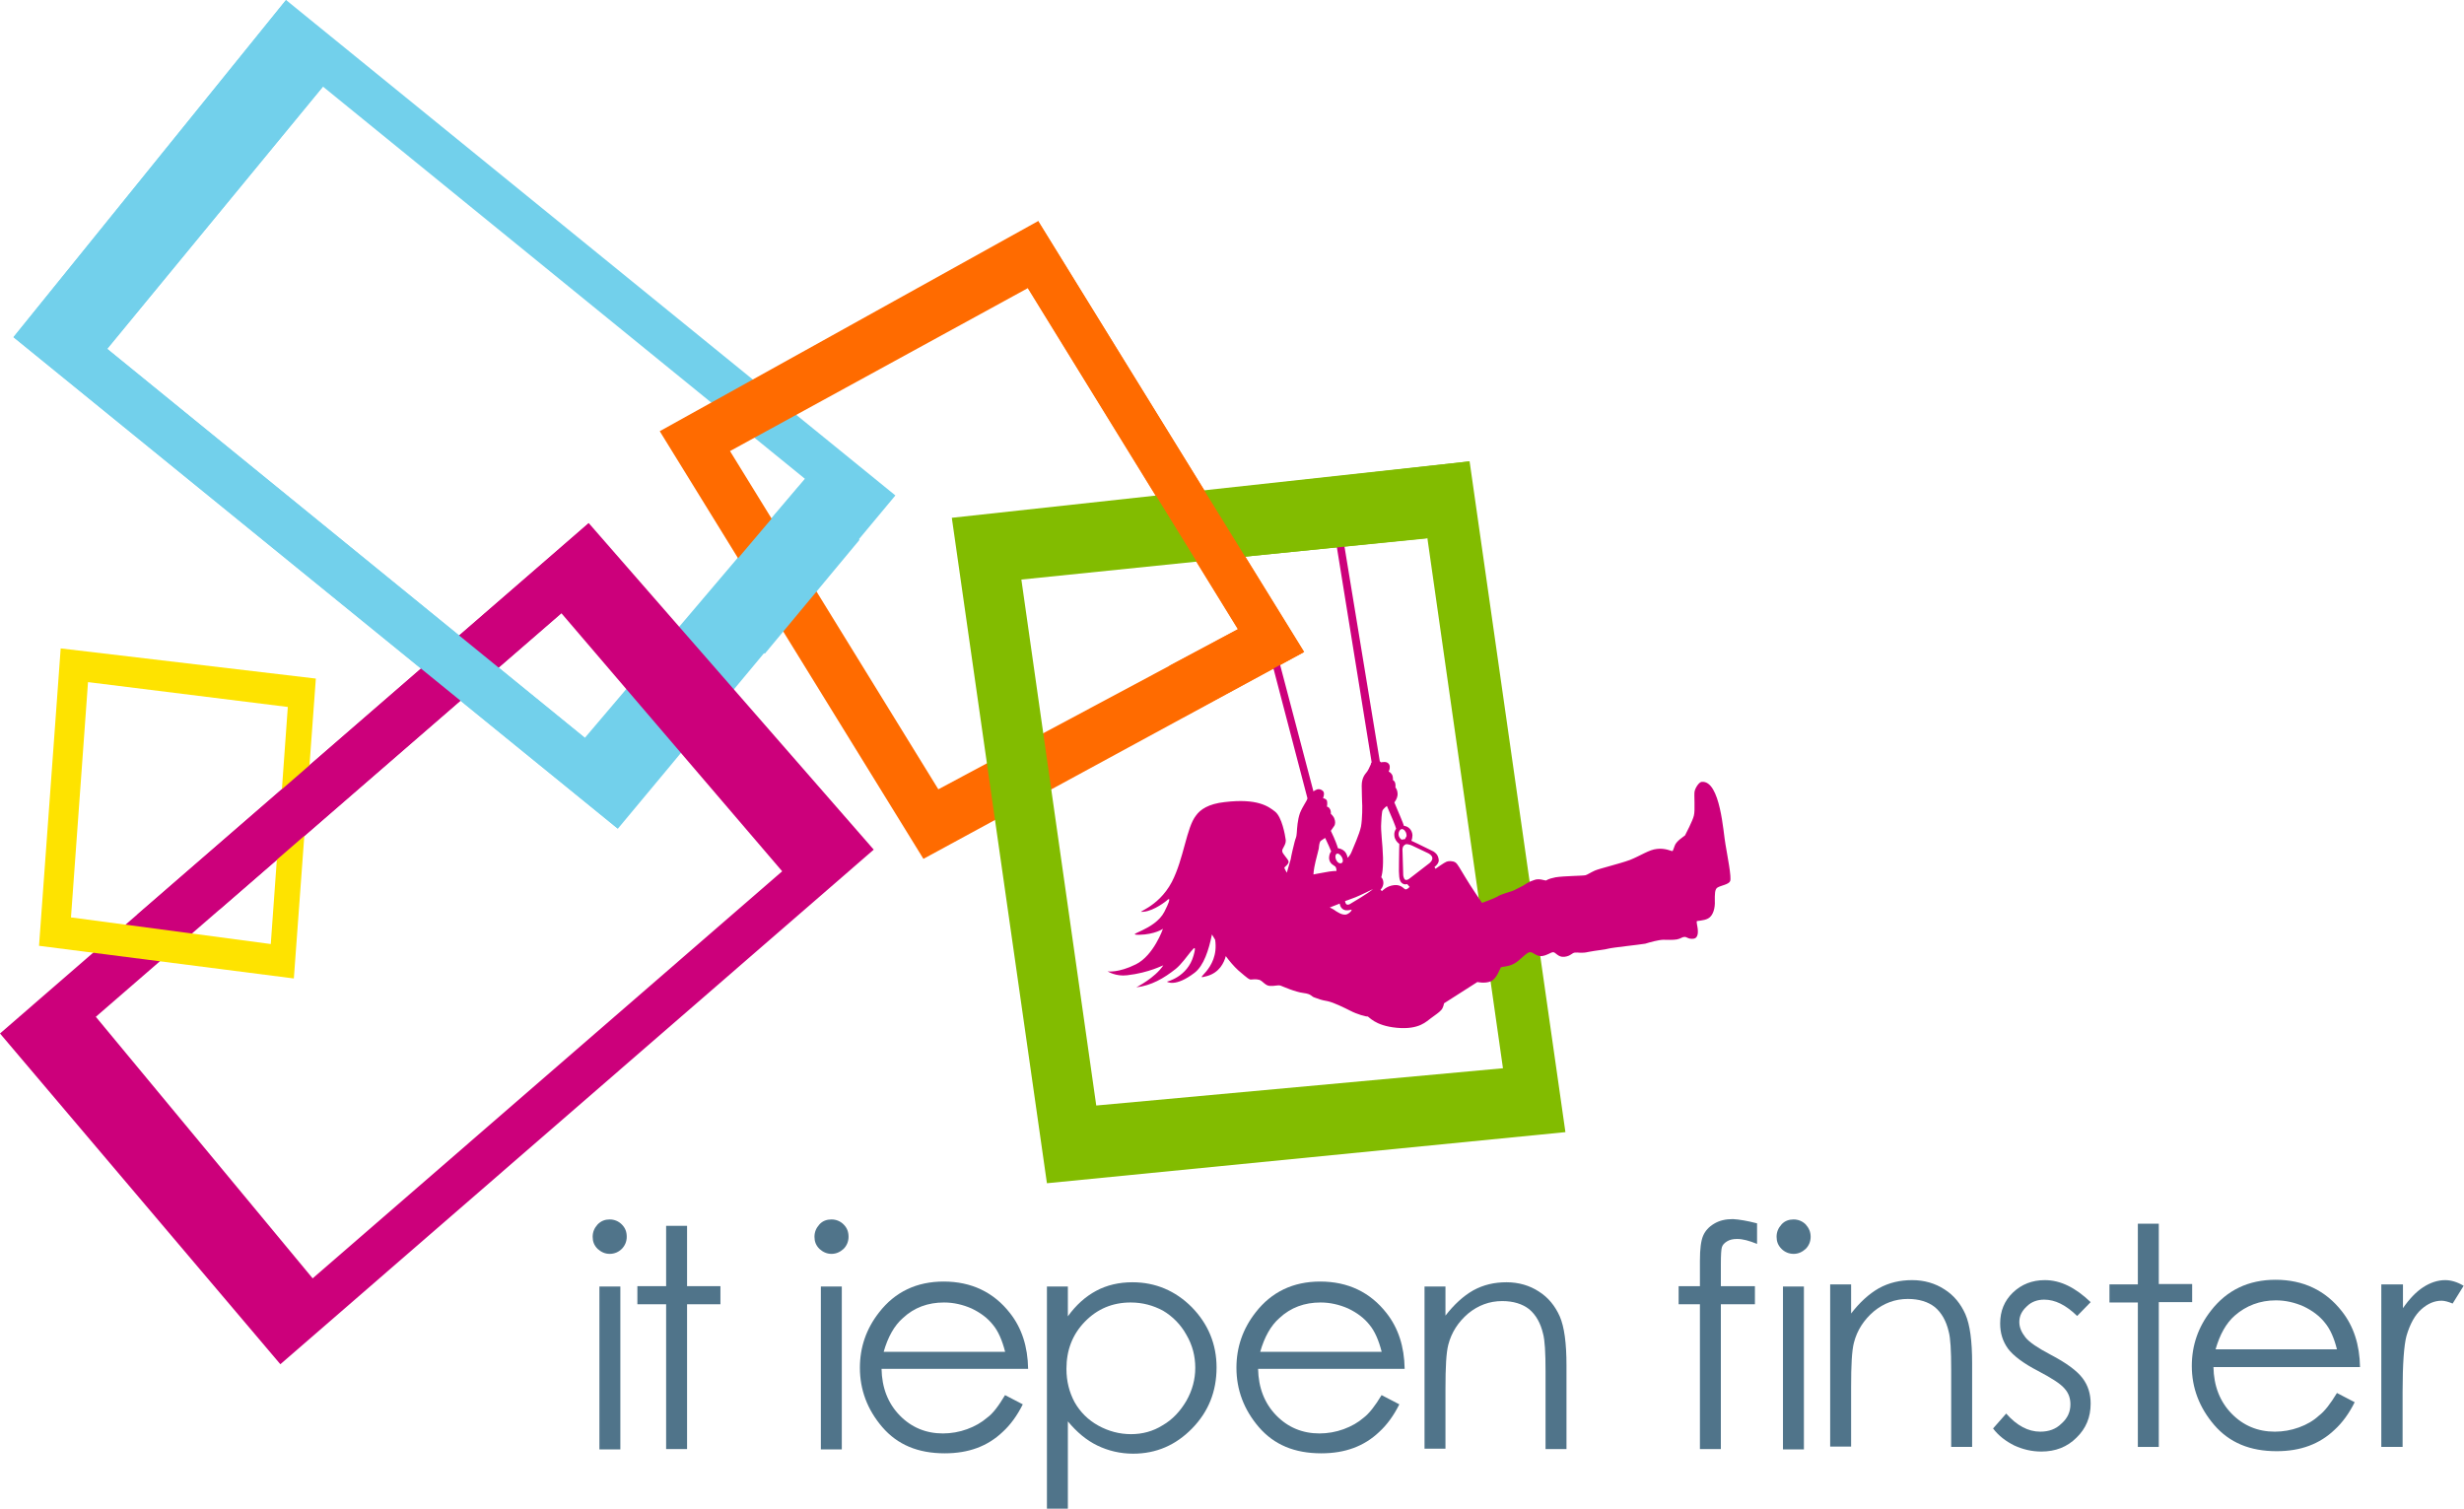 <?xml version="1.0" encoding="utf-8"?>
<!-- Generator: Adobe Illustrator 22.1.0, SVG Export Plug-In . SVG Version: 6.00 Build 0)  -->
<svg version="1.1" xmlns="http://www.w3.org/2000/svg" xmlns:xlink="http://www.w3.org/1999/xlink" x="0px" y="0px"
	 viewBox="0 0 694.3 425.1" style="enable-background:new 0 0 694.3 425.1;" xml:space="preserve">
<style type="text/css">
	.st0{fill:#72D0EB;}
	.st1{fill:#CC007B;}
	.st2{fill:#FF6B00;}
	.st3{fill:#82BC00;}
	.st4{fill:none;}
	.st5{fill:#FEE300;}
	.st6{fill:#50748A;}
</style>
<g id="Laag_1">
</g>
<g id="Layer_1">
	<g>
		<path class="st0" d="M80.6,0L3.8,95l170.3,138.5l78.2-93.9L80.6,0z M164.8,207.9L30.2,98.3L91,24.4l135.8,110.5L164.8,207.9z"/>
		<path class="st1" d="M246.2,239.4l-80.3-92L0,291.2l79,93.2L246.2,239.4z M27,286.5l131.2-113.7l62.2,72.7L88.1,360.2L27,286.5z"
			/>
		<path class="st2" d="M292.5,62.3l-106.6,59.2l74.3,120.5l107.3-58.3L292.5,62.3z M264.4,222.4l-58.7-95.3l83.9-45.9l59.2,96.1
			L264.4,222.4z"/>
		<path class="st3" d="M414.1,130l-145.9,15.9L295,333.4L441.1,319L414.1,130z M308.9,311.5l-21.1-148.2l114.4-11.7L423.5,301
			L308.9,311.5z"/>
		<polygon class="st0" points="197.9,169.2 215.5,184.2 242.2,152.1 224.9,137.3 		"/>
		<g>
			<path class="st4" d="M389.7,248.6c-0.1-1.1-0.6-1.4-0.6-1.4s0.6-1.5,0.5-5.6c-0.1-4-0.7-7.4-0.5-9.8c0.1-2.5,0.3-3.1,0.3-3.3
				c0.1-0.3,0.6-0.9,1.3-1.4c1.4,3.2,2.4,5.6,2.6,6.4c-0.4,0.6-0.6,1.2-0.5,2c0.1,1,0.7,1.8,1.4,2.3c0,0.9-0.1,2.3-0.1,5.2
				c-0.1,4.1,0.1,4.9,0.6,5.6c0.8,0.9,1.7,0.5,1.7,0.5l0.7,0.8c0,0-0.6,0.7-1.1,0.7c-0.4,0.1-1.1-1.4-3.2-1.2
				c-2.2,0.2-3.5,1.7-3.5,1.7l-0.4-0.5C389,250.7,389.9,249.7,389.7,248.6z"/>
			<path class="st4" d="M396,247.8c-0.5-0.2-0.6-1.3-0.6-1.3l-0.2-6.7c0,0-0.2-1.4,0.6-1.8c0-0.1,0.1-0.1,0.2-0.1c0,0,0,0,0-0.1
				c0.9-0.2,2.2,0.5,2.2,0.5l4.2,2c0,0,1.1,0.5,1.2,1.3c0.1,0.8-0.8,1.5-0.8,1.5l-5.6,4.3C397.1,247.6,396.6,248,396,247.8z"/>
			<path class="st4" d="M396.1,236C396.1,236,396.1,236,396.1,236c0,0.2-0.1,0.3-0.2,0.4c-0.1,0.1-0.3,0.1-0.5,0.1l-0.4,0.1
				c-0.4-0.2-0.8-0.7-0.9-1.3c-0.1-0.8,0.3-1.6,0.9-1.7c0.5-0.1,1.1,0.6,1.2,1.4C396.4,235.5,396.4,235.8,396.1,236
				C396.1,236,396.1,236,396.1,236z"/>
			<path class="st4" d="M378,243.2c-0.5,0.2-1.1-0.1-1.5-0.9c-0.3-0.7-0.3-1.4,0.1-1.7c0.4-0.3,1.1,0.2,1.5,0.9
				C378.5,242.2,378.5,243,378,243.2z"/>
			<path class="st4" d="M371.7,239c0.1-1,0.2-1.9,0.6-2.2c0.3-0.2,0.7-0.5,1.2-0.8c0.8,1.7,1.4,3,1.7,3.8c-0.4,0.5-0.6,1.1-0.6,2
				c0.2,1.6,1.4,1.9,1.8,2.3c0.3,0.4,0.3,1.2,0.3,1.2s-1.4,0-3.3,0.4c-2,0.3-3.4,0.6-3.4,0.6s0-1.2,0.6-3.7
				C371.3,240.2,371.5,240.1,371.7,239z"/>
			<path class="st4" d="M379.3,254.7c-0.2-0.2-0.3-0.8-0.3-0.8s1.5-0.5,3-1.1c1.5-0.6,4.9-2.3,4.9-2.3c-1.4,1.4-5.7,3.8-6.2,4.1
				C380,255,379.5,255,379.3,254.7z"/>
			<path class="st4" d="M378.6,256.2c0.8,0.4,1.8,0.1,2.2,0c0.3,0.2-0.8,1.3-1.6,1.4c-1.2,0.1-2.1-0.6-2.8-1
				c-0.6-0.4-1.7-0.9-1.7-0.9l2.8-1.1C377.4,254.5,377.6,255.7,378.6,256.2z"/>
			<path class="st1" d="M317.6,274.8c6.2-0.7,10.2-2.9,10.2-2.8c-2.4,3.6-7.5,6.1-7.6,6.2c4.2-0.5,7.7-2.5,11.1-5.2
				c3.1-2.5,6.6-9.3,5-3.7c-1.7,6-7.5,7.3-7.5,7.3s2.3,1.7,7.8-2.5c2.6-2,4-6.4,4.9-10.8c0.3,0.5,0.6,1,0.9,1.5
				c1.3,8.7-7.2,11.6-2.2,10.2c3.4-1,4.7-3.7,5.2-5.6c1.1,1.5,2.3,2.9,3.5,4c2.9,2.5,3.1,2.6,3.6,2.6c0.4,0,1.4-0.2,2.4,0.1
				c1,0.4,1.6,1.6,2.9,1.7c1.3,0.1,2.2-0.3,3-0.1c0.8,0.3,4.1,1.8,6.5,2.1c2.4,0.3,2.1,1,3.2,1.3c1.1,0.4,1.8,0.7,3.6,1
				c1.8,0.4,4.6,1.8,6.4,2.7c1.9,1,4.5,1.7,4.8,1.6c0.4-0.1,1.9,2.6,8.3,3.2c6.4,0.6,8.4-1.9,9.6-2.7c1.2-0.9,2.3-1.6,2.9-2.3
				c0.6-0.6,0.8-1.9,0.8-1.9l9.4-6c0,0,2.1,0.5,3.8-0.2c1.7-0.8,2.5-3.5,2.8-3.9c0.3-0.3,1.8-0.1,3.6-1c1.8-0.9,3.6-3.3,4.6-3.3
				c0.9-0.1,1.7,1.2,3.3,1.1c1.6-0.2,2.4-1,3.2-1.1c0.7-0.1,1.4,1.5,3.2,1.3c1.8-0.2,2.1-1.1,3-1.2c0.9-0.1,1.8,0.3,3.9-0.2
				c2-0.4,4.5-0.6,5.5-0.9c1-0.3,8.7-1.1,10.4-1.4c1.3-0.4,3.8-1.1,5.1-1.1c1.3,0,2.6,0.1,3.8-0.1c1.1-0.2,1.5-0.7,2.1-0.7
				c0.7-0.1,1.1,0.7,2.6,0.5c1.5-0.2,1.2-2.3,1.2-2.6c0-0.4-0.4-2.1-0.3-2.3c0-0.2,1.9-0.1,3.2-0.8c1.5-0.8,2-3.1,1.9-4.9
				c0-1.8-0.1-3.5,0.9-3.9c0.9-0.5,3-0.8,3.4-1.7c0.5-0.9-0.8-7.3-1.3-10.4c-0.6-3-1.4-18.1-6.7-17.6c-0.8,0.1-1.8,1.7-2,2.7
				c-0.2,0.9,0.2,5.3-0.2,6.8c-0.3,1.4-2.3,5.2-2.5,5.6c-0.2,0.2-2.5,1.6-2.9,2.9c-0.5,1.3-0.5,1.5-0.7,1.5c-0.1,0.1-2-0.9-4.3-0.6
				c-2.2,0.2-4.6,1.9-7.6,3.1c-3,1.1-8.5,2.4-9.9,3c-1.3,0.6-2,1.1-2.6,1.3c-0.7,0.2-6.1,0.2-8.5,0.6c-2.4,0.5-2.3,0.8-2.7,0.9
				c-0.4,0-2-0.7-3.4-0.1c-1.6,0.5-2.4,1.2-3.1,1.6c-0.7,0.3-2.6,1.4-3.1,1.5c-0.5,0.2-3.2,0.9-4,1.5c-0.8,0.5-4.4,1.8-4.4,1.8
				s-3.3-4.8-4.7-7.2c-1.5-2.4-2.1-3.7-2.8-4.2c-0.8-0.5-2-0.4-2.5-0.2c-0.6,0.2-3.1,2-3.1,2l-0.3-0.5c0,0,1.4-1,1.2-2.1
				c-0.2-1.4-0.9-1.9-1.5-2.3c-0.5-0.2-4.2-2.1-6.2-3c0.2-0.5,0.3-1.1,0.3-1.6c-0.1-1.5-1.2-2.5-2.4-2.6c-0.3-1-1.2-3-2.7-6.6
				c0.6-0.8,1-1.7,0.9-2.6c-0.1-1.2-0.6-1.6-0.6-1.6s0.1-0.8-0.1-1.4c-0.2-0.5-0.6-0.7-0.6-0.7s0.1-1-0.3-1.6
				c-0.4-0.6-0.9-0.8-0.9-0.8s0.4-0.7,0.3-1.5c-0.1-0.8-0.8-1.2-1.4-1.2c-0.5,0-1.1,0.1-1.1,0.1s-0.1-0.2-0.3-0.3L377.2,144
				l-2.1,0.3l11.4,70.5c-0.1,0.1-0.2,0.2-0.2,0.5c-0.4,0.9-0.9,2-1.3,2.4c-0.3,0.4-1.3,1.4-1.3,3.7c0,2.3,0.1,3.2,0.1,4.4
				c0.1,1.1,0.1,4.8-0.3,7.1c-0.5,2.3-2.1,5.7-2.6,7c-0.5,1.3-1.2,1.8-1.2,1.8s0-0.9-0.8-1.8c-0.6-0.6-1.3-0.8-1.9-0.9
				c-0.2-0.7-0.7-2.2-2-4.9c0.4-0.6,0.6-0.9,0.9-1.3c0.4-0.5,0.4-1.4,0.1-2.1c-0.2-0.7-1-1.4-1-1.4s0.1-0.9-0.3-1.4
				c-0.3-0.6-0.8-0.6-0.8-0.6s0.2-1,0-1.7c-0.3-0.6-1.1-0.7-1.1-0.7s0.6-1.4,0-2c-0.5-0.5-1.1-0.6-1.6-0.5c-0.3,0.1-0.9,0.4-1.1,0.6
				L359.3,182l-2,0.5l11.1,42.4c0,0,0,0.1,0,0.1c-0.2,0.8-1.3,2.1-2.1,4.1c-0.7,2-0.8,4.2-0.9,5.6c-0.1,1.4-0.3,1.3-0.6,2.5
				c-0.3,1.1-1,4.1-1.1,4.9c-0.2,0.7-1.1,3.8-1.1,3.8s-0.7-1.2-0.7-1.4c0-0.2,1.2-0.9,1.2-1.7c-0.1-0.8-1.8-2.2-1.8-3
				c-0.1-0.7,1.1-1.7,1-3.1c-0.2-1.5-1.1-6.5-3-8c-1.9-1.5-5-3.8-14.2-2.7c-4.6,0.5-6.9,2.1-8.1,3.8c-2.7,3.4-3.4,12.1-6.8,18.7
				c-4,7.6-11,8.7-7.9,8.4c3-0.3,6.4-3.1,6.4-3.1s2.1-2.2-0.6,3.1c-2.7,5.3-11.6,6.5-7.1,6.5c4.5-0.1,6.7-1.7,6.7-1.7
				s-2.6,7.5-7.6,10c-5,2.5-8,2-8,2S314.4,275.2,317.6,274.8z M396.3,235.1c0.1,0.4,0,0.7-0.2,0.9c0,0,0,0,0,0s0,0,0,0
				c-0.1,0.2-0.1,0.3-0.2,0.4c-0.1,0.1-0.3,0.1-0.5,0.1l-0.4,0.1c-0.4-0.2-0.8-0.7-0.9-1.3c-0.1-0.8,0.3-1.6,0.9-1.7
				C395.6,233.6,396.2,234.3,396.3,235.1z M397.1,247.6c0,0-0.6,0.5-1.1,0.3c-0.5-0.2-0.6-1.3-0.6-1.3l-0.2-6.7c0,0-0.2-1.4,0.6-1.8
				c0-0.1,0.1-0.1,0.2-0.1c0,0,0,0,0-0.1c0.9-0.2,2.2,0.5,2.2,0.5l4.2,2c0,0,1.1,0.5,1.2,1.3c0.1,0.8-0.8,1.5-0.8,1.5L397.1,247.6z
				 M389,250.7c0,0,0.9-0.9,0.8-2.1c-0.1-1.1-0.6-1.4-0.6-1.4s0.6-1.5,0.5-5.6c-0.1-4-0.7-7.4-0.5-9.8c0.1-2.5,0.3-3.1,0.3-3.3
				c0.1-0.3,0.6-0.9,1.3-1.4c1.4,3.2,2.4,5.6,2.6,6.4c-0.4,0.6-0.6,1.2-0.5,2c0.1,1,0.7,1.8,1.4,2.3c0,0.9-0.1,2.3-0.1,5.2
				c-0.1,4.1,0.1,4.9,0.6,5.6c0.8,0.9,1.7,0.5,1.7,0.5l0.7,0.8c0,0-0.6,0.7-1.1,0.7c-0.4,0.1-1.1-1.4-3.2-1.2
				c-2.2,0.2-3.5,1.7-3.5,1.7L389,250.7z M378,243.2c-0.5,0.2-1.1-0.1-1.5-0.9c-0.3-0.7-0.3-1.4,0.1-1.7c0.4-0.3,1.1,0.2,1.5,0.9
				C378.5,242.2,378.5,243,378,243.2z M380.6,254.6c-0.5,0.4-1.1,0.4-1.3,0.1c-0.2-0.2-0.3-0.8-0.3-0.8s1.5-0.5,3-1.1
				c1.5-0.6,4.9-2.3,4.9-2.3C385.4,251.8,381.1,254.3,380.6,254.6z M374.7,255.7l2.8-1.1c0,0,0.1,1.2,1.1,1.7c0.8,0.4,1.8,0.1,2.2,0
				c0.3,0.2-0.8,1.3-1.6,1.4c-1.2,0.1-2.1-0.6-2.8-1C375.8,256.2,374.7,255.7,374.7,255.7z M370.1,246.4c0,0,0-1.2,0.6-3.7
				c0.6-2.5,0.7-2.6,0.9-3.6c0.1-1,0.2-1.9,0.6-2.2c0.3-0.2,0.7-0.5,1.2-0.8c0.8,1.7,1.4,3,1.7,3.8c-0.4,0.5-0.6,1.1-0.6,2
				c0.2,1.6,1.4,1.9,1.8,2.3c0.3,0.4,0.3,1.2,0.3,1.2s-1.4,0-3.3,0.4C371.5,246.1,370.1,246.4,370.1,246.4z"/>
		</g>
		<path class="st3" d="M414.1,130l-86.4,9.7l10.5,18.4l63.9-6.4L414.1,130z"/>
		<path class="st2" d="M367.4,183.7L292.5,62.2l-2.9,18.8l59.2,96.1L367.4,183.7z"/>
		<path class="st2" d="M333.6,202l33.7-18.2l-18.5-6.5l-19.3,10.3L333.6,202z"/>
		<path class="st5" d="M89,191.2l-71.9-8.5l-6.1,83.8l71.8,9.2L89,191.2z M20,258.5l4.8-66.3l56.3,7l-4.8,66.8L20,258.5z"/>
		<path class="st1" d="M61.9,256.2l96.2-83.4l7.8-25.4L38.7,257.7L61.9,256.2z"/>
		<path class="st0" d="M164.8,207.9L30.2,98.3L91,24.4L80.6,0L3.8,95l170.3,138.5L164.8,207.9z"/>
		<path class="st6" d="M171.8,343.6c1.3,0,2.5,0.5,3.4,1.4c1,1,1.4,2.1,1.4,3.5c0,1.3-0.5,2.5-1.4,3.4c-0.9,0.9-2.1,1.4-3.4,1.4
			c-1.3,0-2.4-0.5-3.4-1.4c-1-1-1.4-2.1-1.4-3.4c0-1.4,0.5-2.5,1.4-3.5C169.4,344,170.5,343.6,171.8,343.6z M168.9,362.5h5.9v45.9
			h-5.9V362.5z"/>
		<path class="st6" d="M187.7,345.4h5.9v17h9.4v5.1h-9.4v40.8h-5.9v-40.8h-8.1v-5.1h8.1V345.4z"/>
		<path class="st6" d="M234.3,343.6c1.3,0,2.5,0.5,3.4,1.4c1,1,1.4,2.1,1.4,3.5c0,1.3-0.5,2.5-1.4,3.4c-1,0.9-2.1,1.4-3.4,1.4
			c-1.3,0-2.4-0.5-3.4-1.4c-1-1-1.4-2.1-1.4-3.4c0-1.4,0.5-2.5,1.4-3.5C231.8,344,233,343.6,234.3,343.6z M231.3,362.5h5.9v45.9
			h-5.9V362.5z"/>
		<path class="st6" d="M283.2,393.1l5,2.6c-1.6,3.2-3.5,5.8-5.7,7.8c-2.1,2-4.5,3.5-7.2,4.5c-2.7,1-5.7,1.5-9.1,1.5
			c-7.5,0-13.3-2.4-17.6-7.4c-4.2-4.9-6.3-10.5-6.3-16.7c0-5.8,1.8-11,5.4-15.6c4.5-5.8,10.6-8.7,18.2-8.7c7.8,0,14.1,3,18.7,8.9
			c3.3,4.2,5,9.4,5.1,15.7h-41.3c0.1,5.3,1.8,9.7,5.1,13.1c3.3,3.4,7.4,5.1,12.2,5.1c2.3,0,4.6-0.4,6.8-1.2c2.2-0.8,4.1-1.9,5.6-3.2
			C279.8,398.3,281.4,396.1,283.2,393.1z M283.2,380.8c-0.8-3.1-1.9-5.7-3.4-7.5c-1.5-1.9-3.5-3.4-6-4.6c-2.5-1.1-5.1-1.7-7.8-1.7
			c-4.5,0-8.4,1.4-11.6,4.4c-2.4,2.1-4.2,5.3-5.4,9.5H283.2z"/>
		<path class="st6" d="M295,362.5h5.9v8.4c2.3-3.2,5-5.6,8-7.2c3-1.6,6.4-2.4,10.2-2.4c6.5,0,12.1,2.4,16.7,7c4.6,4.7,7,10.4,7,17
			c0,6.8-2.3,12.5-6.9,17.2c-4.6,4.7-10.1,7.1-16.6,7.1c-3.6,0-7-0.8-10.1-2.3c-3.1-1.5-5.8-3.8-8.3-6.8v24.7H295V362.5z M318.6,367
			c-5.1,0-9.4,1.8-12.9,5.4c-3.5,3.6-5.2,8-5.2,13.3c0,3.5,0.8,6.6,2.3,9.4c1.6,2.8,3.8,5,6.7,6.6c2.9,1.6,6,2.4,9.2,2.4
			c3.2,0,6.2-0.8,8.9-2.5c2.8-1.6,5-4,6.7-6.9c1.7-3,2.5-6.1,2.5-9.3c0-3.3-0.8-6.4-2.5-9.3c-1.6-2.9-3.9-5.2-6.6-6.8
			C324.9,367.8,321.9,367,318.6,367z"/>
		<path class="st6" d="M389.3,393.1l5,2.6c-1.6,3.2-3.5,5.8-5.7,7.8c-2.1,2-4.5,3.5-7.2,4.5c-2.7,1-5.7,1.5-9.1,1.5
			c-7.5,0-13.3-2.4-17.6-7.4c-4.2-4.9-6.3-10.5-6.3-16.7c0-5.8,1.8-11,5.4-15.6c4.5-5.8,10.6-8.7,18.2-8.7c7.8,0,14.1,3,18.7,8.9
			c3.3,4.2,5,9.4,5.1,15.7h-41.3c0.1,5.3,1.8,9.7,5.1,13.1c3.3,3.4,7.4,5.1,12.2,5.1c2.3,0,4.6-0.4,6.8-1.2c2.2-0.8,4.1-1.9,5.6-3.2
			C385.8,398.3,387.5,396.1,389.3,393.1z M389.3,380.8c-0.8-3.1-1.9-5.7-3.4-7.5c-1.5-1.9-3.5-3.4-6-4.6c-2.5-1.1-5.1-1.7-7.8-1.7
			c-4.5,0-8.4,1.4-11.6,4.4c-2.4,2.1-4.2,5.3-5.4,9.5H389.3z"/>
		<path class="st6" d="M401.4,362.5h5.9v8.2c2.4-3.1,5-5.5,7.8-7.1c2.9-1.6,6-2.3,9.4-2.3c3.4,0,6.5,0.9,9.1,2.6
			c2.7,1.7,4.6,4.1,5.9,7c1.3,3,1.9,7.6,1.9,13.8v23.6h-5.9v-21.9c0-5.3-0.2-8.8-0.7-10.6c-0.7-3-2-5.3-3.9-6.9
			c-1.9-1.5-4.5-2.3-7.6-2.3c-3.6,0-6.8,1.2-9.6,3.5c-2.8,2.4-4.7,5.3-5.6,8.8c-0.6,2.3-0.8,6.4-0.8,12.5v16.8h-5.9V362.5z"/>
		<path class="st6" d="M495.1,344.7v5.8c-2.2-0.9-4-1.4-5.6-1.4c-1.2,0-2.1,0.2-2.9,0.7c-0.8,0.5-1.2,1-1.4,1.6
			c-0.2,0.6-0.3,2.2-0.3,4.8l0,6.2h9.6v5.1h-9.6l0,40.8H479v-40.8h-6v-5.1h6v-7.2c0-3.3,0.3-5.6,0.9-7c0.6-1.4,1.6-2.5,3.1-3.4
			c1.5-0.9,3.2-1.3,5.3-1.3C490.1,343.6,492.4,344,495.1,344.7z"/>
		<path class="st6" d="M505.4,343.6c1.3,0,2.5,0.5,3.4,1.4c0.9,1,1.4,2.1,1.4,3.5c0,1.3-0.5,2.5-1.4,3.4c-1,0.9-2.1,1.4-3.4,1.4
			c-1.3,0-2.5-0.5-3.4-1.4c-1-1-1.4-2.1-1.4-3.4c0-1.4,0.5-2.5,1.4-3.5C502.9,344,504.1,343.6,505.4,343.6z M502.4,362.5h5.9v45.9
			h-5.9V362.5z"/>
		<path class="st6" d="M515.7,361.9h5.9v8.2c2.4-3.1,5-5.5,7.8-7.1c2.9-1.6,6-2.3,9.4-2.3c3.4,0,6.5,0.9,9.1,2.6
			c2.7,1.7,4.6,4.1,5.9,7c1.3,3,1.9,7.5,1.9,13.8v23.6h-5.9v-21.9c0-5.3-0.2-8.8-0.7-10.6c-0.7-3-2-5.3-3.9-6.9
			c-1.9-1.5-4.5-2.3-7.6-2.3c-3.6,0-6.8,1.2-9.6,3.5c-2.8,2.4-4.7,5.3-5.6,8.8c-0.6,2.3-0.8,6.4-0.8,12.5v16.8h-5.9V361.9z"/>
		<path class="st6" d="M589.1,366.9l-3.8,3.9c-3.2-3.1-6.2-4.6-9.3-4.6c-1.9,0-3.6,0.6-4.9,1.9c-1.4,1.3-2.1,2.7-2.1,4.4
			c0,1.5,0.6,2.9,1.7,4.3c1.1,1.4,3.5,3,7.1,4.9c4.4,2.3,7.4,4.5,9,6.6c1.6,2.1,2.3,4.5,2.3,7.2c0,3.8-1.3,7-4,9.6
			c-2.6,2.6-5.9,3.9-9.9,3.9c-2.7,0-5.2-0.6-7.6-1.7c-2.4-1.2-4.4-2.7-6-4.8l3.7-4.2c3,3.4,6.2,5.1,9.6,5.1c2.4,0,4.4-0.7,6-2.3
			c1.7-1.5,2.5-3.3,2.5-5.4c0-1.7-0.5-3.2-1.7-4.5c-1.1-1.3-3.6-2.9-7.4-4.9c-4.1-2.1-7-4.3-8.5-6.3c-1.5-2.1-2.2-4.4-2.2-7.1
			c0-3.5,1.2-6.4,3.6-8.7c2.4-2.3,5.4-3.5,9-3.5C580.6,360.7,584.8,362.8,589.1,366.9z"/>
		<path class="st6" d="M602.4,344.8h5.9v17h9.4v5.1h-9.4v40.8h-5.9V367h-8v-5.1h8V344.8z"/>
		<path class="st6" d="M658.5,392.5l5,2.6c-1.6,3.2-3.5,5.8-5.7,7.8c-2.1,2-4.5,3.5-7.2,4.5c-2.7,1-5.7,1.5-9.1,1.5
			c-7.5,0-13.3-2.4-17.6-7.4c-4.2-4.9-6.3-10.5-6.3-16.6c0-5.8,1.8-11,5.4-15.6c4.5-5.8,10.6-8.7,18.2-8.7c7.8,0,14.1,3,18.7,8.9
			c3.3,4.2,5,9.4,5.1,15.7h-41.3c0.1,5.3,1.8,9.7,5.1,13.1c3.3,3.4,7.4,5.1,12.2,5.1c2.3,0,4.6-0.4,6.8-1.2c2.2-0.8,4.1-1.9,5.6-3.3
			C655,397.7,656.7,395.5,658.5,392.5z M658.5,380.2c-0.8-3.2-1.9-5.7-3.4-7.5c-1.5-1.9-3.5-3.4-6-4.6c-2.5-1.1-5.1-1.7-7.8-1.7
			c-4.5,0-8.4,1.5-11.6,4.3c-2.4,2.1-4.2,5.3-5.4,9.5H658.5z"/>
		<path class="st6" d="M671.1,361.9h6v6.7c1.8-2.6,3.7-4.6,5.7-5.9c2-1.3,4.1-2,6.2-2c1.6,0,3.4,0.5,5.2,1.6l-3.1,5
			c-1.2-0.5-2.3-0.8-3.1-0.8c-2,0-3.9,0.8-5.7,2.4c-1.8,1.6-3.2,4.1-4.2,7.5c-0.7,2.6-1.1,7.9-1.1,15.8v15.5h-6V361.9z"/>
	</g>
</g>
</svg>
